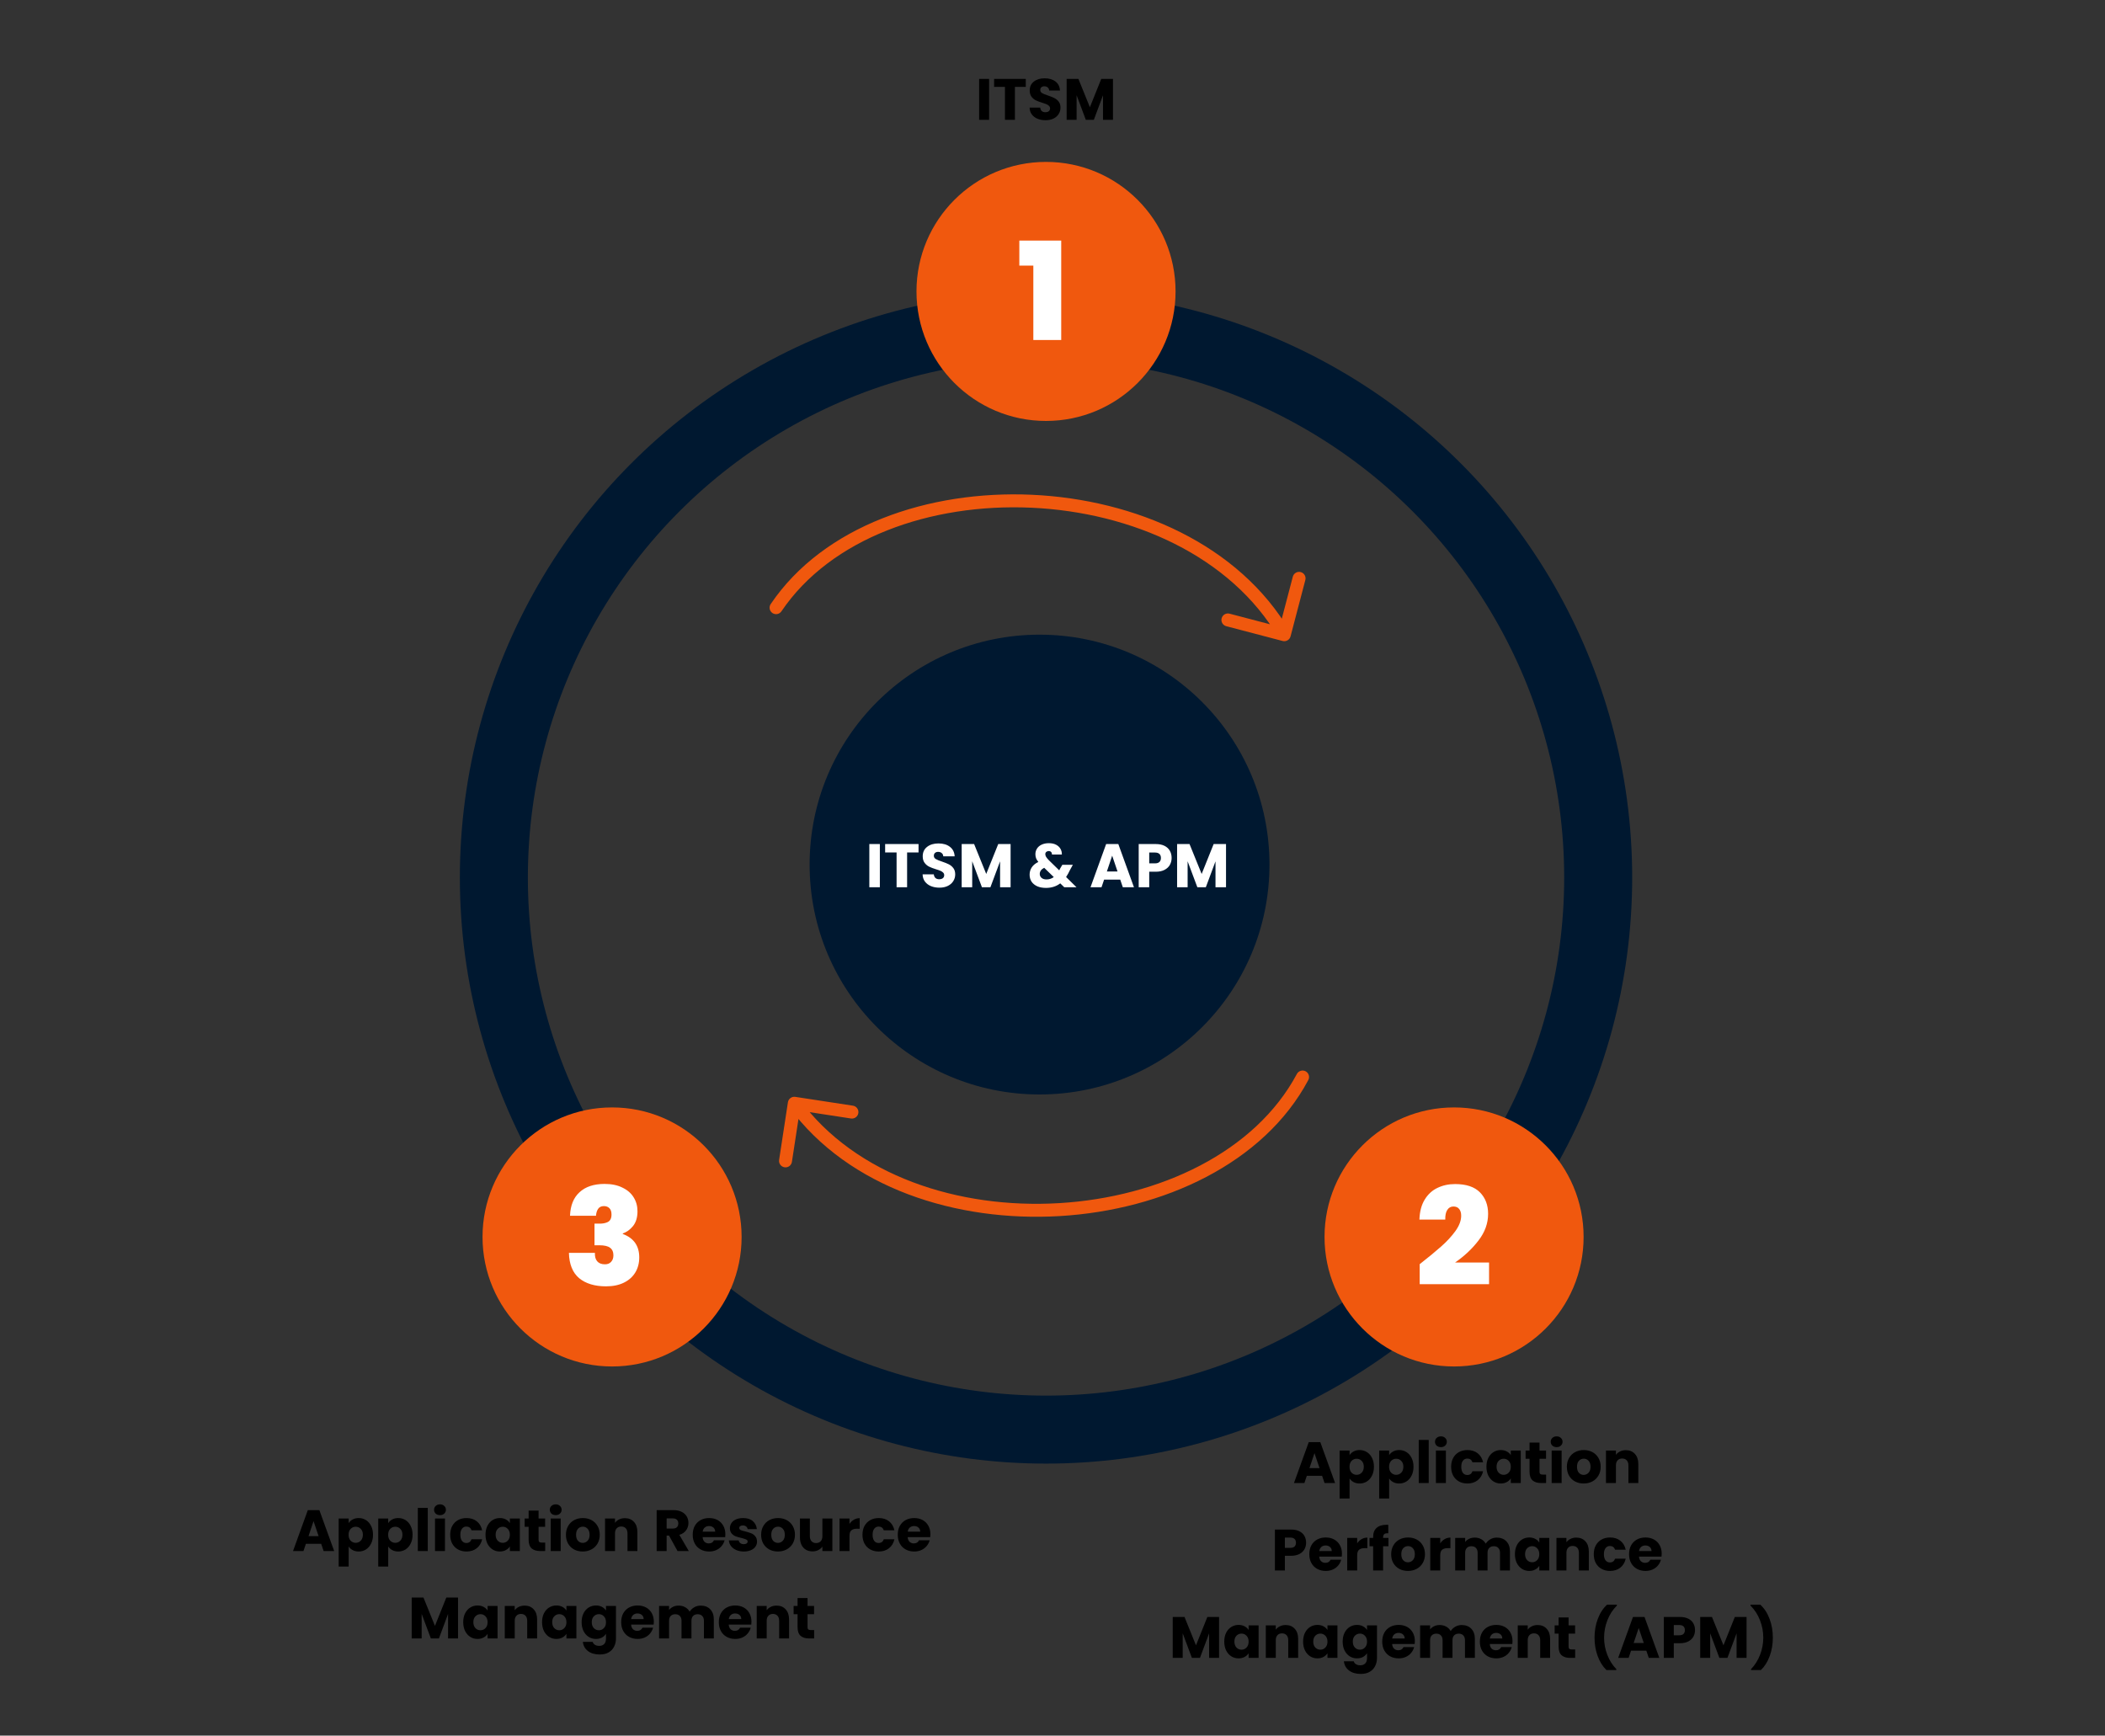 <svg xmlns="http://www.w3.org/2000/svg" width="650" height="536" viewBox="0 0 650 536" fill="none"><rect x="0" y="0" width="650" height="536" fill="#333333" stroke="none"/><circle cx="323" cy="271" r="170.5" stroke="#001830" stroke-width="21"></circle><circle cx="189" cy="382" r="40" fill="#F0580E"></circle><path d="M176.016 375.454C176.128 372.29 177.108 369.868 178.956 368.188C180.804 366.48 183.38 365.626 186.684 365.626C188.84 365.626 190.674 366.004 192.186 366.76C193.726 367.488 194.888 368.496 195.672 369.784C196.456 371.044 196.848 372.472 196.848 374.068C196.848 375.972 196.386 377.498 195.462 378.646C194.538 379.766 193.488 380.522 192.312 380.914V381.082C195.7 382.342 197.394 384.75 197.394 388.306C197.394 390.07 196.988 391.624 196.176 392.968C195.364 394.312 194.188 395.362 192.648 396.118C191.108 396.874 189.274 397.252 187.146 397.252C183.646 397.252 180.874 396.412 178.83 394.732C176.814 393.024 175.764 390.42 175.68 386.92H183.702C183.646 388.04 183.884 388.908 184.416 389.524C184.948 390.14 185.746 390.448 186.81 390.448C187.622 390.448 188.252 390.196 188.7 389.692C189.176 389.188 189.414 388.516 189.414 387.676C189.414 386.612 189.064 385.828 188.364 385.324C187.692 384.82 186.586 384.568 185.046 384.568H183.576V377.89H185.004C186.068 377.918 186.964 377.75 187.692 377.386C188.448 376.994 188.826 376.224 188.826 375.076C188.826 374.208 188.616 373.564 188.196 373.144C187.776 372.696 187.202 372.472 186.474 372.472C185.662 372.472 185.06 372.766 184.668 373.354C184.304 373.914 184.094 374.614 184.038 375.454H176.016Z" fill="white"></path><circle cx="323" cy="90" r="40" fill="#F0580E"></circle><path d="M314.756 82.026V74.298H327.692V105H319.082V82.026H314.756Z" fill="white"></path><g clip-path="url(#clip0_189_210)"><path d="M400.457 331.669C400.976 330.694 402.187 330.325 403.162 330.844C404.137 331.364 404.506 332.575 403.987 333.55L402.222 332.609L400.457 331.669ZM243.301 340.415C243.468 339.323 244.489 338.573 245.581 338.74L263.374 341.461C264.466 341.628 265.215 342.649 265.048 343.741C264.881 344.832 263.861 345.582 262.769 345.415L246.953 342.997L244.534 358.813C244.367 359.905 243.347 360.654 242.255 360.487C241.163 360.32 240.413 359.3 240.58 358.208L243.301 340.415ZM402.222 332.609L403.987 333.55C390.28 359.272 359.174 373.647 327.313 375.551C295.43 377.456 262.051 366.924 243.666 341.901L245.278 340.717L246.89 339.533C264.212 363.11 296.043 373.413 327.074 371.558C358.126 369.702 387.638 355.723 400.457 331.669L402.222 332.609Z" fill="#F0580E"></path><path d="M241.3 188.786C240.681 189.701 239.438 189.942 238.523 189.323C237.607 188.704 237.367 187.461 237.986 186.546L239.643 187.666L241.3 188.786ZM398.508 196.526C398.228 197.595 397.134 198.234 396.066 197.953L378.655 193.386C377.586 193.106 376.947 192.013 377.228 190.944C377.508 189.876 378.601 189.237 379.67 189.517L395.146 193.577L399.206 178.101C399.486 177.032 400.58 176.393 401.648 176.673C402.716 176.954 403.355 178.047 403.075 179.115L398.508 196.526ZM239.643 187.666L237.986 186.546C254.308 162.399 286.747 151.357 318.632 152.796C350.539 154.235 382.633 168.201 398.3 195.01L396.573 196.019L394.846 197.028C380.085 171.768 349.507 158.193 318.452 156.791C287.376 155.389 256.564 166.204 241.3 188.786L239.643 187.666Z" fill="#F0580E"></path></g><circle cx="321" cy="267" r="71" fill="#001830"></circle><path d="M271.688 260.662V274H268.439V260.662H271.688ZM283.637 260.662V263.265H280.103V274H276.854V263.265H273.32V260.662H283.637ZM290.094 274.133C289.119 274.133 288.245 273.975 287.472 273.658C286.699 273.341 286.079 272.873 285.61 272.252C285.154 271.631 284.913 270.884 284.888 270.01H288.346C288.397 270.504 288.568 270.884 288.859 271.15C289.15 271.403 289.53 271.53 289.999 271.53C290.48 271.53 290.86 271.422 291.139 271.207C291.418 270.979 291.557 270.669 291.557 270.276C291.557 269.947 291.443 269.674 291.215 269.459C291 269.244 290.727 269.066 290.398 268.927C290.081 268.788 289.625 268.629 289.03 268.452C288.169 268.186 287.466 267.92 286.921 267.654C286.376 267.388 285.908 266.995 285.515 266.476C285.122 265.957 284.926 265.279 284.926 264.443C284.926 263.202 285.376 262.233 286.275 261.536C287.174 260.827 288.346 260.472 289.79 260.472C291.259 260.472 292.444 260.827 293.343 261.536C294.242 262.233 294.724 263.208 294.787 264.462H291.272C291.247 264.031 291.088 263.696 290.797 263.455C290.506 263.202 290.132 263.075 289.676 263.075C289.283 263.075 288.967 263.183 288.726 263.398C288.485 263.601 288.365 263.898 288.365 264.291C288.365 264.722 288.568 265.057 288.973 265.298C289.378 265.539 290.012 265.798 290.873 266.077C291.734 266.368 292.431 266.647 292.963 266.913C293.508 267.179 293.976 267.565 294.369 268.072C294.762 268.579 294.958 269.231 294.958 270.029C294.958 270.789 294.762 271.479 294.369 272.1C293.989 272.721 293.432 273.215 292.697 273.582C291.962 273.949 291.095 274.133 290.094 274.133ZM312.062 260.662V274H308.813V266.001L305.83 274H303.208L300.206 265.982V274H296.957V260.662H300.795L304.538 269.896L308.243 260.662H312.062ZM328.628 274L327.393 272.803C326.164 273.74 324.695 274.209 322.985 274.209C321.959 274.209 321.066 274.044 320.306 273.715C319.546 273.373 318.957 272.898 318.539 272.29C318.134 271.669 317.931 270.947 317.931 270.124C317.931 269.288 318.153 268.534 318.596 267.863C319.052 267.179 319.73 266.622 320.629 266.191C320.3 265.786 320.065 265.399 319.926 265.032C319.787 264.652 319.717 264.24 319.717 263.797C319.717 263.164 319.882 262.587 320.211 262.068C320.54 261.549 321.015 261.143 321.636 260.852C322.269 260.548 323.017 260.396 323.878 260.396C324.752 260.396 325.493 260.554 326.101 260.871C326.709 261.188 327.165 261.612 327.469 262.144C327.773 262.676 327.912 263.259 327.887 263.892H324.828C324.841 263.55 324.752 263.29 324.562 263.113C324.385 262.923 324.144 262.828 323.84 262.828C323.536 262.828 323.283 262.917 323.08 263.094C322.877 263.271 322.776 263.499 322.776 263.778C322.776 264.044 322.858 264.323 323.023 264.614C323.2 264.905 323.473 265.241 323.84 265.621L327.089 268.794C327.114 268.731 327.146 268.655 327.184 268.566C327.235 268.477 327.285 268.376 327.336 268.262L328.039 267.065H331.288L330.376 268.718C330.034 269.465 329.641 270.175 329.198 270.846L332.409 274H328.628ZM323.137 271.587C323.986 271.587 324.739 271.346 325.398 270.865L322.434 267.996C321.522 268.465 321.066 269.098 321.066 269.896C321.066 270.377 321.25 270.783 321.617 271.112C321.997 271.429 322.504 271.587 323.137 271.587ZM345.914 271.644H340.936L340.138 274H336.737L341.563 260.662H345.325L350.151 274H346.712L345.914 271.644ZM345.078 269.136L343.425 264.253L341.791 269.136H345.078ZM361.784 264.956C361.784 265.729 361.607 266.438 361.252 267.084C360.898 267.717 360.353 268.23 359.618 268.623C358.884 269.016 357.972 269.212 356.882 269.212H354.868V274H351.619V260.662H356.882C357.946 260.662 358.846 260.846 359.58 261.213C360.315 261.58 360.866 262.087 361.233 262.733C361.601 263.379 361.784 264.12 361.784 264.956ZM356.635 266.628C357.256 266.628 357.718 266.482 358.022 266.191C358.326 265.9 358.478 265.488 358.478 264.956C358.478 264.424 358.326 264.012 358.022 263.721C357.718 263.43 357.256 263.284 356.635 263.284H354.868V266.628H356.635ZM378.581 260.662V274H375.332V266.001L372.349 274H369.727L366.725 265.982V274H363.476V260.662H367.314L371.057 269.896L374.762 260.662H378.581Z" fill="white"></path><path d="M408.251 455.768H403.535L402.779 458H399.557L404.129 445.364H407.693L412.265 458H409.007L408.251 455.768ZM407.459 453.392L405.893 448.766L404.345 453.392H407.459ZM416.734 449.378C417.034 448.91 417.448 448.532 417.976 448.244C418.504 447.956 419.122 447.812 419.83 447.812C420.658 447.812 421.408 448.022 422.08 448.442C422.752 448.862 423.28 449.462 423.664 450.242C424.06 451.022 424.258 451.928 424.258 452.96C424.258 453.992 424.06 454.904 423.664 455.696C423.28 456.476 422.752 457.082 422.08 457.514C421.408 457.934 420.658 458.144 419.83 458.144C419.134 458.144 418.516 458 417.976 457.712C417.448 457.424 417.034 457.052 416.734 456.596V462.788H413.656V447.956H416.734V449.378ZM421.126 452.96C421.126 452.192 420.91 451.592 420.478 451.16C420.058 450.716 419.536 450.494 418.912 450.494C418.3 450.494 417.778 450.716 417.346 451.16C416.926 451.604 416.716 452.21 416.716 452.978C416.716 453.746 416.926 454.352 417.346 454.796C417.778 455.24 418.3 455.462 418.912 455.462C419.524 455.462 420.046 455.24 420.478 454.796C420.91 454.34 421.126 453.728 421.126 452.96ZM428.951 449.378C429.251 448.91 429.665 448.532 430.193 448.244C430.721 447.956 431.339 447.812 432.047 447.812C432.875 447.812 433.625 448.022 434.297 448.442C434.969 448.862 435.497 449.462 435.881 450.242C436.277 451.022 436.475 451.928 436.475 452.96C436.475 453.992 436.277 454.904 435.881 455.696C435.497 456.476 434.969 457.082 434.297 457.514C433.625 457.934 432.875 458.144 432.047 458.144C431.351 458.144 430.733 458 430.193 457.712C429.665 457.424 429.251 457.052 428.951 456.596V462.788H425.873V447.956H428.951V449.378ZM433.343 452.96C433.343 452.192 433.127 451.592 432.695 451.16C432.275 450.716 431.753 450.494 431.129 450.494C430.517 450.494 429.995 450.716 429.563 451.16C429.143 451.604 428.933 452.21 428.933 452.978C428.933 453.746 429.143 454.352 429.563 454.796C429.995 455.24 430.517 455.462 431.129 455.462C431.741 455.462 432.263 455.24 432.695 454.796C433.127 454.34 433.343 453.728 433.343 452.96ZM441.168 444.68V458H438.09V444.68H441.168ZM444.946 446.912C444.406 446.912 443.962 446.756 443.614 446.444C443.278 446.12 443.11 445.724 443.11 445.256C443.11 444.776 443.278 444.38 443.614 444.068C443.962 443.744 444.406 443.582 444.946 443.582C445.474 443.582 445.906 443.744 446.242 444.068C446.59 444.38 446.764 444.776 446.764 445.256C446.764 445.724 446.59 446.12 446.242 446.444C445.906 446.756 445.474 446.912 444.946 446.912ZM446.476 447.956V458H443.398V447.956H446.476ZM448.095 452.978C448.095 451.934 448.305 451.022 448.725 450.242C449.157 449.462 449.751 448.862 450.507 448.442C451.275 448.022 452.151 447.812 453.135 447.812C454.395 447.812 455.445 448.142 456.285 448.802C457.137 449.462 457.695 450.392 457.959 451.592H454.683C454.407 450.824 453.873 450.44 453.081 450.44C452.517 450.44 452.067 450.662 451.731 451.106C451.395 451.538 451.227 452.162 451.227 452.978C451.227 453.794 451.395 454.424 451.731 454.868C452.067 455.3 452.517 455.516 453.081 455.516C453.873 455.516 454.407 455.132 454.683 454.364H457.959C457.695 455.54 457.137 456.464 456.285 457.136C455.433 457.808 454.383 458.144 453.135 458.144C452.151 458.144 451.275 457.934 450.507 457.514C449.751 457.094 449.157 456.494 448.725 455.714C448.305 454.934 448.095 454.022 448.095 452.978ZM458.993 452.96C458.993 451.928 459.185 451.022 459.569 450.242C459.965 449.462 460.499 448.862 461.171 448.442C461.843 448.022 462.593 447.812 463.421 447.812C464.129 447.812 464.747 447.956 465.275 448.244C465.815 448.532 466.229 448.91 466.517 449.378V447.956H469.595V458H466.517V456.578C466.217 457.046 465.797 457.424 465.257 457.712C464.729 458 464.111 458.144 463.403 458.144C462.587 458.144 461.843 457.934 461.171 457.514C460.499 457.082 459.965 456.476 459.569 455.696C459.185 454.904 458.993 453.992 458.993 452.96ZM466.517 452.978C466.517 452.21 466.301 451.604 465.869 451.16C465.449 450.716 464.933 450.494 464.321 450.494C463.709 450.494 463.187 450.716 462.755 451.16C462.335 451.592 462.125 452.192 462.125 452.96C462.125 453.728 462.335 454.34 462.755 454.796C463.187 455.24 463.709 455.462 464.321 455.462C464.933 455.462 465.449 455.24 465.869 454.796C466.301 454.352 466.517 453.746 466.517 452.978ZM477.42 455.39V458H475.854C474.738 458 473.868 457.73 473.244 457.19C472.62 456.638 472.308 455.744 472.308 454.508V450.512H471.084V447.956H472.308V445.508H475.386V447.956H477.402V450.512H475.386V454.544C475.386 454.844 475.458 455.06 475.602 455.192C475.746 455.324 475.986 455.39 476.322 455.39H477.42ZM480.683 446.912C480.143 446.912 479.699 446.756 479.351 446.444C479.015 446.12 478.847 445.724 478.847 445.256C478.847 444.776 479.015 444.38 479.351 444.068C479.699 443.744 480.143 443.582 480.683 443.582C481.211 443.582 481.643 443.744 481.979 444.068C482.327 444.38 482.501 444.776 482.501 445.256C482.501 445.724 482.327 446.12 481.979 446.444C481.643 446.756 481.211 446.912 480.683 446.912ZM482.213 447.956V458H479.135V447.956H482.213ZM489.015 458.144C488.031 458.144 487.143 457.934 486.351 457.514C485.571 457.094 484.953 456.494 484.497 455.714C484.053 454.934 483.831 454.022 483.831 452.978C483.831 451.946 484.059 451.04 484.515 450.26C484.971 449.468 485.595 448.862 486.387 448.442C487.179 448.022 488.067 447.812 489.051 447.812C490.035 447.812 490.923 448.022 491.715 448.442C492.507 448.862 493.131 449.468 493.587 450.26C494.043 451.04 494.271 451.946 494.271 452.978C494.271 454.01 494.037 454.922 493.569 455.714C493.113 456.494 492.483 457.094 491.679 457.514C490.887 457.934 489.999 458.144 489.015 458.144ZM489.015 455.48C489.603 455.48 490.101 455.264 490.509 454.832C490.929 454.4 491.139 453.782 491.139 452.978C491.139 452.174 490.935 451.556 490.527 451.124C490.131 450.692 489.639 450.476 489.051 450.476C488.451 450.476 487.953 450.692 487.557 451.124C487.161 451.544 486.963 452.162 486.963 452.978C486.963 453.782 487.155 454.4 487.539 454.832C487.935 455.264 488.427 455.48 489.015 455.48ZM502.024 447.848C503.2 447.848 504.136 448.232 504.832 449C505.54 449.756 505.894 450.8 505.894 452.132V458H502.834V452.546C502.834 451.874 502.66 451.352 502.312 450.98C501.964 450.608 501.496 450.422 500.908 450.422C500.32 450.422 499.852 450.608 499.504 450.98C499.156 451.352 498.982 451.874 498.982 452.546V458H495.904V447.956H498.982V449.288C499.294 448.844 499.714 448.496 500.242 448.244C500.77 447.98 501.364 447.848 502.024 447.848ZM403.309 476.432C403.309 477.164 403.141 477.836 402.805 478.448C402.469 479.048 401.953 479.534 401.257 479.906C400.561 480.278 399.697 480.464 398.665 480.464H396.757V485H393.679V472.364H398.665C399.673 472.364 400.525 472.538 401.221 472.886C401.917 473.234 402.439 473.714 402.787 474.326C403.135 474.938 403.309 475.64 403.309 476.432ZM398.431 478.016C399.019 478.016 399.457 477.878 399.745 477.602C400.033 477.326 400.177 476.936 400.177 476.432C400.177 475.928 400.033 475.538 399.745 475.262C399.457 474.986 399.019 474.848 398.431 474.848H396.757V478.016H398.431ZM414.379 479.816C414.379 480.104 414.361 480.404 414.325 480.716H407.359C407.407 481.34 407.605 481.82 407.953 482.156C408.313 482.48 408.751 482.642 409.267 482.642C410.035 482.642 410.569 482.318 410.869 481.67H414.145C413.977 482.33 413.671 482.924 413.227 483.452C412.795 483.98 412.249 484.394 411.589 484.694C410.929 484.994 410.191 485.144 409.375 485.144C408.391 485.144 407.515 484.934 406.747 484.514C405.979 484.094 405.379 483.494 404.947 482.714C404.515 481.934 404.299 481.022 404.299 479.978C404.299 478.934 404.509 478.022 404.929 477.242C405.361 476.462 405.961 475.862 406.729 475.442C407.497 475.022 408.379 474.812 409.375 474.812C410.347 474.812 411.211 475.016 411.967 475.424C412.723 475.832 413.311 476.414 413.731 477.17C414.163 477.926 414.379 478.808 414.379 479.816ZM411.229 479.006C411.229 478.478 411.049 478.058 410.689 477.746C410.329 477.434 409.879 477.278 409.339 477.278C408.823 477.278 408.385 477.428 408.025 477.728C407.677 478.028 407.461 478.454 407.377 479.006H411.229ZM419.081 476.63C419.441 476.078 419.891 475.646 420.431 475.334C420.971 475.01 421.571 474.848 422.231 474.848V478.106H421.385C420.617 478.106 420.041 478.274 419.657 478.61C419.273 478.934 419.081 479.51 419.081 480.338V485H416.003V474.956H419.081V476.63ZM428.742 477.512H427.086V485H424.008V477.512H422.892V474.956H424.008V474.668C424.008 473.432 424.362 472.496 425.07 471.86C425.778 471.212 426.816 470.888 428.184 470.888C428.412 470.888 428.58 470.894 428.688 470.906V473.516C428.1 473.48 427.686 473.564 427.446 473.768C427.206 473.972 427.086 474.338 427.086 474.866V474.956H428.742V477.512ZM434.76 485.144C433.776 485.144 432.888 484.934 432.096 484.514C431.316 484.094 430.698 483.494 430.242 482.714C429.798 481.934 429.576 481.022 429.576 479.978C429.576 478.946 429.804 478.04 430.26 477.26C430.716 476.468 431.34 475.862 432.132 475.442C432.924 475.022 433.812 474.812 434.796 474.812C435.78 474.812 436.668 475.022 437.46 475.442C438.252 475.862 438.876 476.468 439.332 477.26C439.788 478.04 440.016 478.946 440.016 479.978C440.016 481.01 439.782 481.922 439.314 482.714C438.858 483.494 438.228 484.094 437.424 484.514C436.632 484.934 435.744 485.144 434.76 485.144ZM434.76 482.48C435.348 482.48 435.846 482.264 436.254 481.832C436.674 481.4 436.884 480.782 436.884 479.978C436.884 479.174 436.68 478.556 436.272 478.124C435.876 477.692 435.384 477.476 434.796 477.476C434.196 477.476 433.698 477.692 433.302 478.124C432.906 478.544 432.708 479.162 432.708 479.978C432.708 480.782 432.9 481.4 433.284 481.832C433.68 482.264 434.172 482.48 434.76 482.48ZM444.727 476.63C445.087 476.078 445.537 475.646 446.077 475.334C446.617 475.01 447.217 474.848 447.877 474.848V478.106H447.031C446.263 478.106 445.687 478.274 445.303 478.61C444.919 478.934 444.727 479.51 444.727 480.338V485H441.649V474.956H444.727V476.63ZM462.164 474.848C463.412 474.848 464.402 475.226 465.134 475.982C465.878 476.738 466.25 477.788 466.25 479.132V485H463.19V479.546C463.19 478.898 463.016 478.4 462.668 478.052C462.332 477.692 461.864 477.512 461.264 477.512C460.664 477.512 460.19 477.692 459.842 478.052C459.506 478.4 459.338 478.898 459.338 479.546V485H456.278V479.546C456.278 478.898 456.104 478.4 455.756 478.052C455.42 477.692 454.952 477.512 454.352 477.512C453.752 477.512 453.278 477.692 452.93 478.052C452.594 478.4 452.426 478.898 452.426 479.546V485H449.348V474.956H452.426V476.216C452.738 475.796 453.146 475.466 453.65 475.226C454.154 474.974 454.724 474.848 455.36 474.848C456.116 474.848 456.788 475.01 457.376 475.334C457.976 475.658 458.444 476.12 458.78 476.72C459.128 476.168 459.602 475.718 460.202 475.37C460.802 475.022 461.456 474.848 462.164 474.848ZM467.791 479.96C467.791 478.928 467.983 478.022 468.367 477.242C468.763 476.462 469.297 475.862 469.969 475.442C470.641 475.022 471.391 474.812 472.219 474.812C472.927 474.812 473.545 474.956 474.073 475.244C474.613 475.532 475.027 475.91 475.315 476.378V474.956H478.393V485H475.315V483.578C475.015 484.046 474.595 484.424 474.055 484.712C473.527 485 472.909 485.144 472.201 485.144C471.385 485.144 470.641 484.934 469.969 484.514C469.297 484.082 468.763 483.476 468.367 482.696C467.983 481.904 467.791 480.992 467.791 479.96ZM475.315 479.978C475.315 479.21 475.099 478.604 474.667 478.16C474.247 477.716 473.731 477.494 473.119 477.494C472.507 477.494 471.985 477.716 471.553 478.16C471.133 478.592 470.923 479.192 470.923 479.96C470.923 480.728 471.133 481.34 471.553 481.796C471.985 482.24 472.507 482.462 473.119 482.462C473.731 482.462 474.247 482.24 474.667 481.796C475.099 481.352 475.315 480.746 475.315 479.978ZM486.74 474.848C487.916 474.848 488.852 475.232 489.548 476C490.256 476.756 490.61 477.8 490.61 479.132V485H487.55V479.546C487.55 478.874 487.376 478.352 487.028 477.98C486.68 477.608 486.212 477.422 485.624 477.422C485.036 477.422 484.568 477.608 484.22 477.98C483.872 478.352 483.698 478.874 483.698 479.546V485H480.62V474.956H483.698V476.288C484.01 475.844 484.43 475.496 484.958 475.244C485.486 474.98 486.08 474.848 486.74 474.848ZM492.137 479.978C492.137 478.934 492.347 478.022 492.767 477.242C493.199 476.462 493.793 475.862 494.549 475.442C495.317 475.022 496.193 474.812 497.177 474.812C498.437 474.812 499.487 475.142 500.327 475.802C501.179 476.462 501.737 477.392 502.001 478.592H498.725C498.449 477.824 497.915 477.44 497.123 477.44C496.559 477.44 496.109 477.662 495.773 478.106C495.437 478.538 495.269 479.162 495.269 479.978C495.269 480.794 495.437 481.424 495.773 481.868C496.109 482.3 496.559 482.516 497.123 482.516C497.915 482.516 498.449 482.132 498.725 481.364H502.001C501.737 482.54 501.179 483.464 500.327 484.136C499.475 484.808 498.425 485.144 497.177 485.144C496.193 485.144 495.317 484.934 494.549 484.514C493.793 484.094 493.199 483.494 492.767 482.714C492.347 481.934 492.137 481.022 492.137 479.978ZM513.115 479.816C513.115 480.104 513.097 480.404 513.061 480.716H506.095C506.143 481.34 506.341 481.82 506.689 482.156C507.049 482.48 507.487 482.642 508.003 482.642C508.771 482.642 509.305 482.318 509.605 481.67H512.881C512.713 482.33 512.407 482.924 511.963 483.452C511.531 483.98 510.985 484.394 510.325 484.694C509.665 484.994 508.927 485.144 508.111 485.144C507.127 485.144 506.251 484.934 505.483 484.514C504.715 484.094 504.115 483.494 503.683 482.714C503.251 481.934 503.035 481.022 503.035 479.978C503.035 478.934 503.245 478.022 503.665 477.242C504.097 476.462 504.697 475.862 505.465 475.442C506.233 475.022 507.115 474.812 508.111 474.812C509.083 474.812 509.947 475.016 510.703 475.424C511.459 475.832 512.047 476.414 512.467 477.17C512.899 477.926 513.115 478.808 513.115 479.816ZM509.965 479.006C509.965 478.478 509.785 478.058 509.425 477.746C509.065 477.434 508.615 477.278 508.075 477.278C507.559 477.278 507.121 477.428 506.761 477.728C506.413 478.028 506.197 478.454 506.113 479.006H509.965ZM376.436 499.364V512H373.358V504.422L370.532 512H368.048L365.204 504.404V512H362.126V499.364H365.762L369.308 508.112L372.818 499.364H376.436ZM378.037 506.96C378.037 505.928 378.229 505.022 378.613 504.242C379.009 503.462 379.543 502.862 380.215 502.442C380.887 502.022 381.637 501.812 382.465 501.812C383.173 501.812 383.791 501.956 384.319 502.244C384.859 502.532 385.273 502.91 385.561 503.378V501.956H388.639V512H385.561V510.578C385.261 511.046 384.841 511.424 384.301 511.712C383.773 512 383.155 512.144 382.447 512.144C381.631 512.144 380.887 511.934 380.215 511.514C379.543 511.082 379.009 510.476 378.613 509.696C378.229 508.904 378.037 507.992 378.037 506.96ZM385.561 506.978C385.561 506.21 385.345 505.604 384.913 505.16C384.493 504.716 383.977 504.494 383.365 504.494C382.753 504.494 382.231 504.716 381.799 505.16C381.379 505.592 381.169 506.192 381.169 506.96C381.169 507.728 381.379 508.34 381.799 508.796C382.231 509.24 382.753 509.462 383.365 509.462C383.977 509.462 384.493 509.24 384.913 508.796C385.345 508.352 385.561 507.746 385.561 506.978ZM396.986 501.848C398.162 501.848 399.098 502.232 399.794 503C400.502 503.756 400.856 504.8 400.856 506.132V512H397.796V506.546C397.796 505.874 397.622 505.352 397.274 504.98C396.926 504.608 396.458 504.422 395.87 504.422C395.282 504.422 394.814 504.608 394.466 504.98C394.118 505.352 393.944 505.874 393.944 506.546V512H390.866V501.956H393.944V503.288C394.256 502.844 394.676 502.496 395.204 502.244C395.732 501.98 396.326 501.848 396.986 501.848ZM402.383 506.96C402.383 505.928 402.575 505.022 402.959 504.242C403.355 503.462 403.889 502.862 404.561 502.442C405.233 502.022 405.983 501.812 406.811 501.812C407.519 501.812 408.137 501.956 408.665 502.244C409.205 502.532 409.619 502.91 409.907 503.378V501.956H412.985V512H409.907V510.578C409.607 511.046 409.187 511.424 408.647 511.712C408.119 512 407.501 512.144 406.793 512.144C405.977 512.144 405.233 511.934 404.561 511.514C403.889 511.082 403.355 510.476 402.959 509.696C402.575 508.904 402.383 507.992 402.383 506.96ZM409.907 506.978C409.907 506.21 409.691 505.604 409.259 505.16C408.839 504.716 408.323 504.494 407.711 504.494C407.099 504.494 406.577 504.716 406.145 505.16C405.725 505.592 405.515 506.192 405.515 506.96C405.515 507.728 405.725 508.34 406.145 508.796C406.577 509.24 407.099 509.462 407.711 509.462C408.323 509.462 408.839 509.24 409.259 508.796C409.691 508.352 409.907 507.746 409.907 506.978ZM419.028 501.812C419.736 501.812 420.354 501.956 420.882 502.244C421.422 502.532 421.836 502.91 422.124 503.378V501.956H425.202V511.982C425.202 512.906 425.016 513.74 424.644 514.484C424.284 515.24 423.726 515.84 422.97 516.284C422.226 516.728 421.296 516.95 420.18 516.95C418.692 516.95 417.486 516.596 416.562 515.888C415.638 515.192 415.11 514.244 414.978 513.044H418.02C418.116 513.428 418.344 513.728 418.704 513.944C419.064 514.172 419.508 514.286 420.036 514.286C420.672 514.286 421.176 514.1 421.548 513.728C421.932 513.368 422.124 512.786 422.124 511.982V510.56C421.824 511.028 421.41 511.412 420.882 511.712C420.354 512 419.736 512.144 419.028 512.144C418.2 512.144 417.45 511.934 416.778 511.514C416.106 511.082 415.572 510.476 415.176 509.696C414.792 508.904 414.6 507.992 414.6 506.96C414.6 505.928 414.792 505.022 415.176 504.242C415.572 503.462 416.106 502.862 416.778 502.442C417.45 502.022 418.2 501.812 419.028 501.812ZM422.124 506.978C422.124 506.21 421.908 505.604 421.476 505.16C421.056 504.716 420.54 504.494 419.928 504.494C419.316 504.494 418.794 504.716 418.362 505.16C417.942 505.592 417.732 506.192 417.732 506.96C417.732 507.728 417.942 508.34 418.362 508.796C418.794 509.24 419.316 509.462 419.928 509.462C420.54 509.462 421.056 509.24 421.476 508.796C421.908 508.352 422.124 507.746 422.124 506.978ZM436.896 506.816C436.896 507.104 436.879 507.404 436.843 507.716H429.877C429.925 508.34 430.123 508.82 430.471 509.156C430.831 509.48 431.269 509.642 431.785 509.642C432.553 509.642 433.087 509.318 433.387 508.67H436.663C436.495 509.33 436.189 509.924 435.745 510.452C435.313 510.98 434.767 511.394 434.107 511.694C433.447 511.994 432.709 512.144 431.893 512.144C430.909 512.144 430.033 511.934 429.265 511.514C428.497 511.094 427.897 510.494 427.465 509.714C427.033 508.934 426.817 508.022 426.817 506.978C426.817 505.934 427.027 505.022 427.447 504.242C427.879 503.462 428.479 502.862 429.247 502.442C430.015 502.022 430.897 501.812 431.893 501.812C432.865 501.812 433.729 502.016 434.485 502.424C435.241 502.832 435.829 503.414 436.249 504.17C436.681 504.926 436.896 505.808 436.896 506.816ZM433.747 506.006C433.747 505.478 433.567 505.058 433.207 504.746C432.847 504.434 432.397 504.278 431.857 504.278C431.341 504.278 430.903 504.428 430.543 504.728C430.195 505.028 429.979 505.454 429.895 506.006H433.747ZM451.336 501.848C452.584 501.848 453.574 502.226 454.306 502.982C455.05 503.738 455.422 504.788 455.422 506.132V512H452.362V506.546C452.362 505.898 452.188 505.4 451.84 505.052C451.504 504.692 451.036 504.512 450.436 504.512C449.836 504.512 449.362 504.692 449.014 505.052C448.678 505.4 448.51 505.898 448.51 506.546V512H445.45V506.546C445.45 505.898 445.276 505.4 444.928 505.052C444.592 504.692 444.124 504.512 443.524 504.512C442.924 504.512 442.45 504.692 442.102 505.052C441.766 505.4 441.598 505.898 441.598 506.546V512H438.52V501.956H441.598V503.216C441.91 502.796 442.318 502.466 442.822 502.226C443.326 501.974 443.896 501.848 444.532 501.848C445.288 501.848 445.96 502.01 446.548 502.334C447.148 502.658 447.616 503.12 447.952 503.72C448.3 503.168 448.774 502.718 449.374 502.37C449.974 502.022 450.628 501.848 451.336 501.848ZM467.043 506.816C467.043 507.104 467.025 507.404 466.989 507.716H460.023C460.071 508.34 460.269 508.82 460.617 509.156C460.977 509.48 461.415 509.642 461.931 509.642C462.699 509.642 463.233 509.318 463.533 508.67H466.809C466.641 509.33 466.335 509.924 465.891 510.452C465.459 510.98 464.913 511.394 464.253 511.694C463.593 511.994 462.855 512.144 462.039 512.144C461.055 512.144 460.179 511.934 459.411 511.514C458.643 511.094 458.043 510.494 457.611 509.714C457.179 508.934 456.963 508.022 456.963 506.978C456.963 505.934 457.173 505.022 457.593 504.242C458.025 503.462 458.625 502.862 459.393 502.442C460.161 502.022 461.043 501.812 462.039 501.812C463.011 501.812 463.875 502.016 464.631 502.424C465.387 502.832 465.975 503.414 466.395 504.17C466.827 504.926 467.043 505.808 467.043 506.816ZM463.893 506.006C463.893 505.478 463.713 505.058 463.353 504.746C462.993 504.434 462.543 504.278 462.003 504.278C461.487 504.278 461.049 504.428 460.689 504.728C460.341 505.028 460.125 505.454 460.041 506.006H463.893ZM474.787 501.848C475.963 501.848 476.899 502.232 477.595 503C478.303 503.756 478.657 504.8 478.657 506.132V512H475.597V506.546C475.597 505.874 475.423 505.352 475.075 504.98C474.727 504.608 474.259 504.422 473.671 504.422C473.083 504.422 472.615 504.608 472.267 504.98C471.919 505.352 471.745 505.874 471.745 506.546V512H468.667V501.956H471.745V503.288C472.057 502.844 472.477 502.496 473.005 502.244C473.533 501.98 474.127 501.848 474.787 501.848ZM486.394 509.39V512H484.828C483.712 512 482.842 511.73 482.218 511.19C481.594 510.638 481.282 509.744 481.282 508.508V504.512H480.058V501.956H481.282V499.508H484.36V501.956H486.376V504.512H484.36V508.544C484.36 508.844 484.432 509.06 484.576 509.192C484.72 509.324 484.96 509.39 485.296 509.39H486.394ZM496.063 515.762C494.899 514.646 493.993 513.206 493.345 511.442C492.697 509.678 492.373 507.776 492.373 505.736C492.373 503.672 492.709 501.746 493.381 499.958C494.053 498.158 495.007 496.694 496.243 495.566H499.267V495.854C498.007 497.102 497.035 498.602 496.351 500.354C495.667 502.094 495.325 503.888 495.325 505.736C495.325 507.572 495.655 509.342 496.315 511.046C496.975 512.75 497.905 514.226 499.105 515.474V515.762H496.063ZM508.367 509.768H503.651L502.895 512H499.673L504.245 499.364H507.809L512.381 512H509.123L508.367 509.768ZM507.575 507.392L506.009 502.766L504.461 507.392H507.575ZM523.402 503.432C523.402 504.164 523.234 504.836 522.898 505.448C522.562 506.048 522.046 506.534 521.35 506.906C520.654 507.278 519.79 507.464 518.758 507.464H516.85V512H513.772V499.364H518.758C519.766 499.364 520.618 499.538 521.314 499.886C522.01 500.234 522.532 500.714 522.88 501.326C523.228 501.938 523.402 502.64 523.402 503.432ZM518.524 505.016C519.112 505.016 519.55 504.878 519.838 504.602C520.126 504.326 520.27 503.936 520.27 503.432C520.27 502.928 520.126 502.538 519.838 502.262C519.55 501.986 519.112 501.848 518.524 501.848H516.85V505.016H518.524ZM539.315 499.364V512H536.237V504.422L533.411 512H530.927L528.083 504.404V512H525.005V499.364H528.641L532.187 508.112L535.697 499.364H539.315ZM540.7 515.762V515.474C541.9 514.226 542.83 512.75 543.49 511.046C544.15 509.342 544.48 507.572 544.48 505.736C544.48 503.888 544.138 502.094 543.454 500.354C542.77 498.602 541.798 497.102 540.538 495.854V495.566H543.562C544.798 496.694 545.752 498.158 546.424 499.958C547.096 501.746 547.432 503.672 547.432 505.736C547.432 507.776 547.108 509.678 546.46 511.442C545.812 513.206 544.906 514.646 543.742 515.762H540.7Z" fill="black"></path><path d="M99.175 476.768H94.459L93.703 479H90.481L95.053 466.364H98.617L103.189 479H99.931L99.175 476.768ZM98.383 474.392L96.817 469.766L95.269 474.392H98.383ZM107.659 470.378C107.959 469.91 108.373 469.532 108.901 469.244C109.429 468.956 110.047 468.812 110.755 468.812C111.583 468.812 112.333 469.022 113.005 469.442C113.677 469.862 114.205 470.462 114.589 471.242C114.985 472.022 115.183 472.928 115.183 473.96C115.183 474.992 114.985 475.904 114.589 476.696C114.205 477.476 113.677 478.082 113.005 478.514C112.333 478.934 111.583 479.144 110.755 479.144C110.059 479.144 109.441 479 108.901 478.712C108.373 478.424 107.959 478.052 107.659 477.596V483.788H104.581V468.956H107.659V470.378ZM112.051 473.96C112.051 473.192 111.835 472.592 111.403 472.16C110.983 471.716 110.461 471.494 109.837 471.494C109.225 471.494 108.703 471.716 108.271 472.16C107.851 472.604 107.641 473.21 107.641 473.978C107.641 474.746 107.851 475.352 108.271 475.796C108.703 476.24 109.225 476.462 109.837 476.462C110.449 476.462 110.971 476.24 111.403 475.796C111.835 475.34 112.051 474.728 112.051 473.96ZM119.876 470.378C120.176 469.91 120.59 469.532 121.118 469.244C121.646 468.956 122.264 468.812 122.972 468.812C123.8 468.812 124.55 469.022 125.222 469.442C125.894 469.862 126.422 470.462 126.806 471.242C127.202 472.022 127.4 472.928 127.4 473.96C127.4 474.992 127.202 475.904 126.806 476.696C126.422 477.476 125.894 478.082 125.222 478.514C124.55 478.934 123.8 479.144 122.972 479.144C122.276 479.144 121.658 479 121.118 478.712C120.59 478.424 120.176 478.052 119.876 477.596V483.788H116.798V468.956H119.876V470.378ZM124.268 473.96C124.268 473.192 124.052 472.592 123.62 472.16C123.2 471.716 122.678 471.494 122.054 471.494C121.442 471.494 120.92 471.716 120.488 472.16C120.068 472.604 119.858 473.21 119.858 473.978C119.858 474.746 120.068 475.352 120.488 475.796C120.92 476.24 121.442 476.462 122.054 476.462C122.666 476.462 123.188 476.24 123.62 475.796C124.052 475.34 124.268 474.728 124.268 473.96ZM132.092 465.68V479H129.014V465.68H132.092ZM135.871 467.912C135.331 467.912 134.887 467.756 134.539 467.444C134.203 467.12 134.035 466.724 134.035 466.256C134.035 465.776 134.203 465.38 134.539 465.068C134.887 464.744 135.331 464.582 135.871 464.582C136.399 464.582 136.831 464.744 137.167 465.068C137.515 465.38 137.689 465.776 137.689 466.256C137.689 466.724 137.515 467.12 137.167 467.444C136.831 467.756 136.399 467.912 135.871 467.912ZM137.401 468.956V479H134.323V468.956H137.401ZM139.02 473.978C139.02 472.934 139.23 472.022 139.65 471.242C140.082 470.462 140.676 469.862 141.432 469.442C142.2 469.022 143.076 468.812 144.06 468.812C145.32 468.812 146.37 469.142 147.21 469.802C148.062 470.462 148.62 471.392 148.884 472.592H145.608C145.332 471.824 144.798 471.44 144.006 471.44C143.442 471.44 142.992 471.662 142.656 472.106C142.32 472.538 142.152 473.162 142.152 473.978C142.152 474.794 142.32 475.424 142.656 475.868C142.992 476.3 143.442 476.516 144.006 476.516C144.798 476.516 145.332 476.132 145.608 475.364H148.884C148.62 476.54 148.062 477.464 147.21 478.136C146.358 478.808 145.308 479.144 144.06 479.144C143.076 479.144 142.2 478.934 141.432 478.514C140.676 478.094 140.082 477.494 139.65 476.714C139.23 475.934 139.02 475.022 139.02 473.978ZM149.918 473.96C149.918 472.928 150.11 472.022 150.494 471.242C150.89 470.462 151.424 469.862 152.096 469.442C152.768 469.022 153.518 468.812 154.346 468.812C155.054 468.812 155.672 468.956 156.2 469.244C156.74 469.532 157.154 469.91 157.442 470.378V468.956H160.52V479H157.442V477.578C157.142 478.046 156.722 478.424 156.182 478.712C155.654 479 155.036 479.144 154.328 479.144C153.512 479.144 152.768 478.934 152.096 478.514C151.424 478.082 150.89 477.476 150.494 476.696C150.11 475.904 149.918 474.992 149.918 473.96ZM157.442 473.978C157.442 473.21 157.226 472.604 156.794 472.16C156.374 471.716 155.858 471.494 155.246 471.494C154.634 471.494 154.112 471.716 153.68 472.16C153.26 472.592 153.05 473.192 153.05 473.96C153.05 474.728 153.26 475.34 153.68 475.796C154.112 476.24 154.634 476.462 155.246 476.462C155.858 476.462 156.374 476.24 156.794 475.796C157.226 475.352 157.442 474.746 157.442 473.978ZM168.345 476.39V479H166.779C165.663 479 164.793 478.73 164.169 478.19C163.545 477.638 163.233 476.744 163.233 475.508V471.512H162.009V468.956H163.233V466.508H166.311V468.956H168.327V471.512H166.311V475.544C166.311 475.844 166.383 476.06 166.527 476.192C166.671 476.324 166.911 476.39 167.247 476.39H168.345ZM171.607 467.912C171.067 467.912 170.623 467.756 170.275 467.444C169.939 467.12 169.771 466.724 169.771 466.256C169.771 465.776 169.939 465.38 170.275 465.068C170.623 464.744 171.067 464.582 171.607 464.582C172.135 464.582 172.567 464.744 172.903 465.068C173.251 465.38 173.425 465.776 173.425 466.256C173.425 466.724 173.251 467.12 172.903 467.444C172.567 467.756 172.135 467.912 171.607 467.912ZM173.137 468.956V479H170.059V468.956H173.137ZM179.94 479.144C178.956 479.144 178.068 478.934 177.276 478.514C176.496 478.094 175.878 477.494 175.422 476.714C174.978 475.934 174.756 475.022 174.756 473.978C174.756 472.946 174.984 472.04 175.44 471.26C175.896 470.468 176.52 469.862 177.312 469.442C178.104 469.022 178.992 468.812 179.976 468.812C180.96 468.812 181.848 469.022 182.64 469.442C183.432 469.862 184.056 470.468 184.512 471.26C184.968 472.04 185.196 472.946 185.196 473.978C185.196 475.01 184.962 475.922 184.494 476.714C184.038 477.494 183.408 478.094 182.604 478.514C181.812 478.934 180.924 479.144 179.94 479.144ZM179.94 476.48C180.528 476.48 181.026 476.264 181.434 475.832C181.854 475.4 182.064 474.782 182.064 473.978C182.064 473.174 181.86 472.556 181.452 472.124C181.056 471.692 180.564 471.476 179.976 471.476C179.376 471.476 178.878 471.692 178.482 472.124C178.086 472.544 177.888 473.162 177.888 473.978C177.888 474.782 178.08 475.4 178.464 475.832C178.86 476.264 179.352 476.48 179.94 476.48ZM192.949 468.848C194.125 468.848 195.061 469.232 195.757 470C196.465 470.756 196.819 471.8 196.819 473.132V479H193.759V473.546C193.759 472.874 193.585 472.352 193.237 471.98C192.889 471.608 192.421 471.422 191.833 471.422C191.245 471.422 190.777 471.608 190.429 471.98C190.081 472.352 189.907 472.874 189.907 473.546V479H186.829V468.956H189.907V470.288C190.219 469.844 190.639 469.496 191.167 469.244C191.695 468.98 192.289 468.848 192.949 468.848ZM209.216 479L206.588 474.23H205.85V479H202.772V466.364H207.938C208.934 466.364 209.78 466.538 210.476 466.886C211.184 467.234 211.712 467.714 212.06 468.326C212.408 468.926 212.582 469.598 212.582 470.342C212.582 471.182 212.342 471.932 211.862 472.592C211.394 473.252 210.698 473.72 209.774 473.996L212.69 479H209.216ZM205.85 472.052H207.758C208.322 472.052 208.742 471.914 209.018 471.638C209.306 471.362 209.45 470.972 209.45 470.468C209.45 469.988 209.306 469.61 209.018 469.334C208.742 469.058 208.322 468.92 207.758 468.92H205.85V472.052ZM223.982 473.816C223.982 474.104 223.964 474.404 223.928 474.716H216.962C217.01 475.34 217.208 475.82 217.556 476.156C217.916 476.48 218.354 476.642 218.87 476.642C219.638 476.642 220.172 476.318 220.472 475.67H223.748C223.58 476.33 223.274 476.924 222.83 477.452C222.398 477.98 221.852 478.394 221.192 478.694C220.532 478.994 219.794 479.144 218.978 479.144C217.994 479.144 217.118 478.934 216.35 478.514C215.582 478.094 214.982 477.494 214.55 476.714C214.118 475.934 213.902 475.022 213.902 473.978C213.902 472.934 214.112 472.022 214.532 471.242C214.964 470.462 215.564 469.862 216.332 469.442C217.1 469.022 217.982 468.812 218.978 468.812C219.95 468.812 220.814 469.016 221.57 469.424C222.326 469.832 222.914 470.414 223.334 471.17C223.766 471.926 223.982 472.808 223.982 473.816ZM220.832 473.006C220.832 472.478 220.652 472.058 220.292 471.746C219.932 471.434 219.482 471.278 218.942 471.278C218.426 471.278 217.988 471.428 217.628 471.728C217.28 472.028 217.064 472.454 216.98 473.006H220.832ZM229.692 479.144C228.816 479.144 228.036 478.994 227.352 478.694C226.668 478.394 226.128 477.986 225.732 477.47C225.336 476.942 225.114 476.354 225.066 475.706H228.108C228.144 476.054 228.306 476.336 228.594 476.552C228.882 476.768 229.236 476.876 229.656 476.876C230.04 476.876 230.334 476.804 230.538 476.66C230.754 476.504 230.862 476.306 230.862 476.066C230.862 475.778 230.712 475.568 230.412 475.436C230.112 475.292 229.626 475.136 228.954 474.968C228.234 474.8 227.634 474.626 227.154 474.446C226.674 474.254 226.26 473.96 225.912 473.564C225.564 473.156 225.39 472.61 225.39 471.926C225.39 471.35 225.546 470.828 225.858 470.36C226.182 469.88 226.65 469.502 227.262 469.226C227.886 468.95 228.624 468.812 229.476 468.812C230.736 468.812 231.726 469.124 232.446 469.748C233.178 470.372 233.598 471.2 233.706 472.232H230.862C230.814 471.884 230.658 471.608 230.394 471.404C230.142 471.2 229.806 471.098 229.386 471.098C229.026 471.098 228.75 471.17 228.558 471.314C228.366 471.446 228.27 471.632 228.27 471.872C228.27 472.16 228.42 472.376 228.72 472.52C229.032 472.664 229.512 472.808 230.16 472.952C230.904 473.144 231.51 473.336 231.978 473.528C232.446 473.708 232.854 474.008 233.202 474.428C233.562 474.836 233.748 475.388 233.76 476.084C233.76 476.672 233.592 477.2 233.256 477.668C232.932 478.124 232.458 478.484 231.834 478.748C231.222 479.012 230.508 479.144 229.692 479.144ZM240.215 479.144C239.231 479.144 238.343 478.934 237.551 478.514C236.771 478.094 236.153 477.494 235.697 476.714C235.253 475.934 235.031 475.022 235.031 473.978C235.031 472.946 235.259 472.04 235.715 471.26C236.171 470.468 236.795 469.862 237.587 469.442C238.379 469.022 239.267 468.812 240.251 468.812C241.235 468.812 242.123 469.022 242.915 469.442C243.707 469.862 244.331 470.468 244.787 471.26C245.243 472.04 245.471 472.946 245.471 473.978C245.471 475.01 245.237 475.922 244.769 476.714C244.313 477.494 243.683 478.094 242.879 478.514C242.087 478.934 241.199 479.144 240.215 479.144ZM240.215 476.48C240.803 476.48 241.301 476.264 241.709 475.832C242.129 475.4 242.339 474.782 242.339 473.978C242.339 473.174 242.135 472.556 241.727 472.124C241.331 471.692 240.839 471.476 240.251 471.476C239.651 471.476 239.153 471.692 238.757 472.124C238.361 472.544 238.163 473.162 238.163 473.978C238.163 474.782 238.355 475.4 238.739 475.832C239.135 476.264 239.627 476.48 240.215 476.48ZM257.022 468.956V479H253.944V477.632C253.632 478.076 253.206 478.436 252.666 478.712C252.138 478.976 251.55 479.108 250.902 479.108C250.134 479.108 249.456 478.94 248.868 478.604C248.28 478.256 247.824 477.758 247.5 477.11C247.176 476.462 247.014 475.7 247.014 474.824V468.956H250.074V474.41C250.074 475.082 250.248 475.604 250.596 475.976C250.944 476.348 251.412 476.534 252 476.534C252.6 476.534 253.074 476.348 253.422 475.976C253.77 475.604 253.944 475.082 253.944 474.41V468.956H257.022ZM262.311 470.63C262.671 470.078 263.121 469.646 263.661 469.334C264.201 469.01 264.801 468.848 265.461 468.848V472.106H264.615C263.847 472.106 263.271 472.274 262.887 472.61C262.503 472.934 262.311 473.51 262.311 474.338V479H259.233V468.956H262.311V470.63ZM266.32 473.978C266.32 472.934 266.53 472.022 266.95 471.242C267.382 470.462 267.976 469.862 268.732 469.442C269.5 469.022 270.376 468.812 271.36 468.812C272.62 468.812 273.67 469.142 274.51 469.802C275.362 470.462 275.92 471.392 276.184 472.592H272.908C272.632 471.824 272.098 471.44 271.306 471.44C270.742 471.44 270.292 471.662 269.956 472.106C269.62 472.538 269.452 473.162 269.452 473.978C269.452 474.794 269.62 475.424 269.956 475.868C270.292 476.3 270.742 476.516 271.306 476.516C272.098 476.516 272.632 476.132 272.908 475.364H276.184C275.92 476.54 275.362 477.464 274.51 478.136C273.658 478.808 272.608 479.144 271.36 479.144C270.376 479.144 269.5 478.934 268.732 478.514C267.976 478.094 267.382 477.494 266.95 476.714C266.53 475.934 266.32 475.022 266.32 473.978ZM287.299 473.816C287.299 474.104 287.281 474.404 287.245 474.716H280.279C280.327 475.34 280.525 475.82 280.873 476.156C281.233 476.48 281.671 476.642 282.187 476.642C282.955 476.642 283.489 476.318 283.789 475.67H287.065C286.897 476.33 286.591 476.924 286.147 477.452C285.715 477.98 285.169 478.394 284.509 478.694C283.849 478.994 283.111 479.144 282.295 479.144C281.311 479.144 280.435 478.934 279.667 478.514C278.899 478.094 278.299 477.494 277.867 476.714C277.435 475.934 277.219 475.022 277.219 473.978C277.219 472.934 277.429 472.022 277.849 471.242C278.281 470.462 278.881 469.862 279.649 469.442C280.417 469.022 281.299 468.812 282.295 468.812C283.267 468.812 284.131 469.016 284.887 469.424C285.643 469.832 286.231 470.414 286.651 471.17C287.083 471.926 287.299 472.808 287.299 473.816ZM284.149 473.006C284.149 472.478 283.969 472.058 283.609 471.746C283.249 471.434 282.799 471.278 282.259 471.278C281.743 471.278 281.305 471.428 280.945 471.728C280.597 472.028 280.381 472.454 280.297 473.006H284.149ZM141.435 493.364V506H138.357V498.422L135.531 506H133.047L130.203 498.404V506H127.125V493.364H130.761L134.307 502.112L137.817 493.364H141.435ZM143.036 500.96C143.036 499.928 143.228 499.022 143.612 498.242C144.008 497.462 144.542 496.862 145.214 496.442C145.886 496.022 146.636 495.812 147.464 495.812C148.172 495.812 148.79 495.956 149.318 496.244C149.858 496.532 150.272 496.91 150.56 497.378V495.956H153.638V506H150.56V504.578C150.26 505.046 149.84 505.424 149.3 505.712C148.772 506 148.154 506.144 147.446 506.144C146.63 506.144 145.886 505.934 145.214 505.514C144.542 505.082 144.008 504.476 143.612 503.696C143.228 502.904 143.036 501.992 143.036 500.96ZM150.56 500.978C150.56 500.21 150.344 499.604 149.912 499.16C149.492 498.716 148.976 498.494 148.364 498.494C147.752 498.494 147.23 498.716 146.798 499.16C146.378 499.592 146.168 500.192 146.168 500.96C146.168 501.728 146.378 502.34 146.798 502.796C147.23 503.24 147.752 503.462 148.364 503.462C148.976 503.462 149.492 503.24 149.912 502.796C150.344 502.352 150.56 501.746 150.56 500.978ZM161.985 495.848C163.161 495.848 164.097 496.232 164.793 497C165.501 497.756 165.855 498.8 165.855 500.132V506H162.795V500.546C162.795 499.874 162.621 499.352 162.273 498.98C161.925 498.608 161.457 498.422 160.869 498.422C160.281 498.422 159.813 498.608 159.465 498.98C159.117 499.352 158.943 499.874 158.943 500.546V506H155.865V495.956H158.943V497.288C159.255 496.844 159.675 496.496 160.203 496.244C160.731 495.98 161.325 495.848 161.985 495.848ZM167.382 500.96C167.382 499.928 167.574 499.022 167.958 498.242C168.354 497.462 168.888 496.862 169.56 496.442C170.232 496.022 170.982 495.812 171.81 495.812C172.518 495.812 173.136 495.956 173.664 496.244C174.204 496.532 174.618 496.91 174.906 497.378V495.956H177.984V506H174.906V504.578C174.606 505.046 174.186 505.424 173.646 505.712C173.118 506 172.5 506.144 171.792 506.144C170.976 506.144 170.232 505.934 169.56 505.514C168.888 505.082 168.354 504.476 167.958 503.696C167.574 502.904 167.382 501.992 167.382 500.96ZM174.906 500.978C174.906 500.21 174.69 499.604 174.258 499.16C173.838 498.716 173.322 498.494 172.71 498.494C172.098 498.494 171.576 498.716 171.144 499.16C170.724 499.592 170.514 500.192 170.514 500.96C170.514 501.728 170.724 502.34 171.144 502.796C171.576 503.24 172.098 503.462 172.71 503.462C173.322 503.462 173.838 503.24 174.258 502.796C174.69 502.352 174.906 501.746 174.906 500.978ZM184.027 495.812C184.735 495.812 185.353 495.956 185.881 496.244C186.421 496.532 186.835 496.91 187.123 497.378V495.956H190.201V505.982C190.201 506.906 190.015 507.74 189.643 508.484C189.283 509.24 188.725 509.84 187.969 510.284C187.225 510.728 186.295 510.95 185.179 510.95C183.691 510.95 182.485 510.596 181.561 509.888C180.637 509.192 180.109 508.244 179.977 507.044H183.019C183.115 507.428 183.343 507.728 183.703 507.944C184.063 508.172 184.507 508.286 185.035 508.286C185.671 508.286 186.175 508.1 186.547 507.728C186.931 507.368 187.123 506.786 187.123 505.982V504.56C186.823 505.028 186.409 505.412 185.881 505.712C185.353 506 184.735 506.144 184.027 506.144C183.199 506.144 182.449 505.934 181.777 505.514C181.105 505.082 180.571 504.476 180.175 503.696C179.791 502.904 179.599 501.992 179.599 500.96C179.599 499.928 179.791 499.022 180.175 498.242C180.571 497.462 181.105 496.862 181.777 496.442C182.449 496.022 183.199 495.812 184.027 495.812ZM187.123 500.978C187.123 500.21 186.907 499.604 186.475 499.16C186.055 498.716 185.539 498.494 184.927 498.494C184.315 498.494 183.793 498.716 183.361 499.16C182.941 499.592 182.731 500.192 182.731 500.96C182.731 501.728 182.941 502.34 183.361 502.796C183.793 503.24 184.315 503.462 184.927 503.462C185.539 503.462 186.055 503.24 186.475 502.796C186.907 502.352 187.123 501.746 187.123 500.978ZM201.896 500.816C201.896 501.104 201.878 501.404 201.842 501.716H194.876C194.924 502.34 195.122 502.82 195.47 503.156C195.83 503.48 196.268 503.642 196.784 503.642C197.552 503.642 198.086 503.318 198.386 502.67H201.662C201.494 503.33 201.188 503.924 200.744 504.452C200.312 504.98 199.766 505.394 199.106 505.694C198.446 505.994 197.708 506.144 196.892 506.144C195.908 506.144 195.032 505.934 194.264 505.514C193.496 505.094 192.896 504.494 192.464 503.714C192.032 502.934 191.816 502.022 191.816 500.978C191.816 499.934 192.026 499.022 192.446 498.242C192.878 497.462 193.478 496.862 194.246 496.442C195.014 496.022 195.896 495.812 196.892 495.812C197.864 495.812 198.728 496.016 199.484 496.424C200.24 496.832 200.828 497.414 201.248 498.17C201.68 498.926 201.896 499.808 201.896 500.816ZM198.746 500.006C198.746 499.478 198.566 499.058 198.206 498.746C197.846 498.434 197.396 498.278 196.856 498.278C196.34 498.278 195.902 498.428 195.542 498.728C195.194 499.028 194.978 499.454 194.894 500.006H198.746ZM216.335 495.848C217.583 495.848 218.573 496.226 219.305 496.982C220.049 497.738 220.421 498.788 220.421 500.132V506H217.361V500.546C217.361 499.898 217.187 499.4 216.839 499.052C216.503 498.692 216.035 498.512 215.435 498.512C214.835 498.512 214.361 498.692 214.013 499.052C213.677 499.4 213.509 499.898 213.509 500.546V506H210.449V500.546C210.449 499.898 210.275 499.4 209.927 499.052C209.591 498.692 209.123 498.512 208.523 498.512C207.923 498.512 207.449 498.692 207.101 499.052C206.765 499.4 206.597 499.898 206.597 500.546V506H203.519V495.956H206.597V497.216C206.909 496.796 207.317 496.466 207.821 496.226C208.325 495.974 208.895 495.848 209.531 495.848C210.287 495.848 210.959 496.01 211.547 496.334C212.147 496.658 212.615 497.12 212.951 497.72C213.299 497.168 213.773 496.718 214.373 496.37C214.973 496.022 215.627 495.848 216.335 495.848ZM232.042 500.816C232.042 501.104 232.024 501.404 231.988 501.716H225.022C225.07 502.34 225.268 502.82 225.616 503.156C225.976 503.48 226.414 503.642 226.93 503.642C227.698 503.642 228.232 503.318 228.532 502.67H231.808C231.64 503.33 231.334 503.924 230.89 504.452C230.458 504.98 229.912 505.394 229.252 505.694C228.592 505.994 227.854 506.144 227.038 506.144C226.054 506.144 225.178 505.934 224.41 505.514C223.642 505.094 223.042 504.494 222.61 503.714C222.178 502.934 221.962 502.022 221.962 500.978C221.962 499.934 222.172 499.022 222.592 498.242C223.024 497.462 223.624 496.862 224.392 496.442C225.16 496.022 226.042 495.812 227.038 495.812C228.01 495.812 228.874 496.016 229.63 496.424C230.386 496.832 230.974 497.414 231.394 498.17C231.826 498.926 232.042 499.808 232.042 500.816ZM228.892 500.006C228.892 499.478 228.712 499.058 228.352 498.746C227.992 498.434 227.542 498.278 227.002 498.278C226.486 498.278 226.048 498.428 225.688 498.728C225.34 499.028 225.124 499.454 225.04 500.006H228.892ZM239.786 495.848C240.962 495.848 241.898 496.232 242.594 497C243.302 497.756 243.656 498.8 243.656 500.132V506H240.596V500.546C240.596 499.874 240.422 499.352 240.074 498.98C239.726 498.608 239.258 498.422 238.67 498.422C238.082 498.422 237.614 498.608 237.266 498.98C236.918 499.352 236.744 499.874 236.744 500.546V506H233.666V495.956H236.744V497.288C237.056 496.844 237.476 496.496 238.004 496.244C238.532 495.98 239.126 495.848 239.786 495.848ZM251.393 503.39V506H249.827C248.711 506 247.841 505.73 247.217 505.19C246.593 504.638 246.281 503.744 246.281 502.508V498.512H245.057V495.956H246.281V493.508H249.359V495.956H251.375V498.512H249.359V502.544C249.359 502.844 249.431 503.06 249.575 503.192C249.719 503.324 249.959 503.39 250.295 503.39H251.393Z" fill="black"></path><path d="M305.423 24.364V37H302.345V24.364H305.423ZM316.744 24.364V26.83H313.396V37H310.318V26.83H306.97V24.364H316.744ZM322.861 37.126C321.937 37.126 321.109 36.976 320.377 36.676C319.645 36.376 319.057 35.932 318.613 35.344C318.181 34.756 317.953 34.048 317.929 33.22H321.205C321.253 33.688 321.415 34.048 321.691 34.3C321.967 34.54 322.327 34.66 322.771 34.66C323.227 34.66 323.587 34.558 323.851 34.354C324.115 34.138 324.247 33.844 324.247 33.472C324.247 33.16 324.139 32.902 323.923 32.698C323.719 32.494 323.461 32.326 323.149 32.194C322.849 32.062 322.417 31.912 321.853 31.744C321.037 31.492 320.371 31.24 319.855 30.988C319.339 30.736 318.895 30.364 318.523 29.872C318.151 29.38 317.965 28.738 317.965 27.946C317.965 26.77 318.391 25.852 319.243 25.192C320.095 24.52 321.205 24.184 322.573 24.184C323.965 24.184 325.087 24.52 325.939 25.192C326.791 25.852 327.247 26.776 327.307 27.964H323.977C323.953 27.556 323.803 27.238 323.527 27.01C323.251 26.77 322.897 26.65 322.465 26.65C322.093 26.65 321.793 26.752 321.565 26.956C321.337 27.148 321.223 27.43 321.223 27.802C321.223 28.21 321.415 28.528 321.799 28.756C322.183 28.984 322.783 29.23 323.599 29.494C324.415 29.77 325.075 30.034 325.579 30.286C326.095 30.538 326.539 30.904 326.911 31.384C327.283 31.864 327.469 32.482 327.469 33.238C327.469 33.958 327.283 34.612 326.911 35.2C326.551 35.788 326.023 36.256 325.327 36.604C324.631 36.952 323.809 37.126 322.861 37.126ZM343.673 24.364V37H340.595V29.422L337.769 37H335.285L332.441 29.404V37H329.363V24.364H332.999L336.545 33.112L340.055 24.364H343.673Z" fill="black"></path><circle cx="449" cy="382" r="40" fill="#F0580E"></circle><path d="M438.386 390.406C441.102 388.278 443.328 386.444 445.064 384.904C446.8 383.364 448.256 381.782 449.432 380.158C450.608 378.506 451.196 376.938 451.196 375.454C451.196 374.558 450.986 373.858 450.566 373.354C450.174 372.85 449.586 372.598 448.802 372.598C447.99 372.598 447.36 372.948 446.912 373.648C446.464 374.32 446.254 375.314 446.282 376.63H438.302C438.386 374.138 438.932 372.08 439.94 370.456C440.948 368.804 442.264 367.6 443.888 366.844C445.512 366.06 447.318 365.668 449.306 365.668C452.75 365.668 455.312 366.522 456.992 368.23C458.672 369.938 459.512 372.15 459.512 374.866C459.512 377.778 458.532 380.508 456.572 383.056C454.64 385.604 452.218 387.886 449.306 389.902H459.806V396.58H438.386V390.406Z" fill="white"></path><defs><clipPath id="clip0_189_210"><rect width="288" height="288" fill="white" transform="translate(126.703 279.938) rotate(-48.361)"></rect></clipPath></defs></svg>